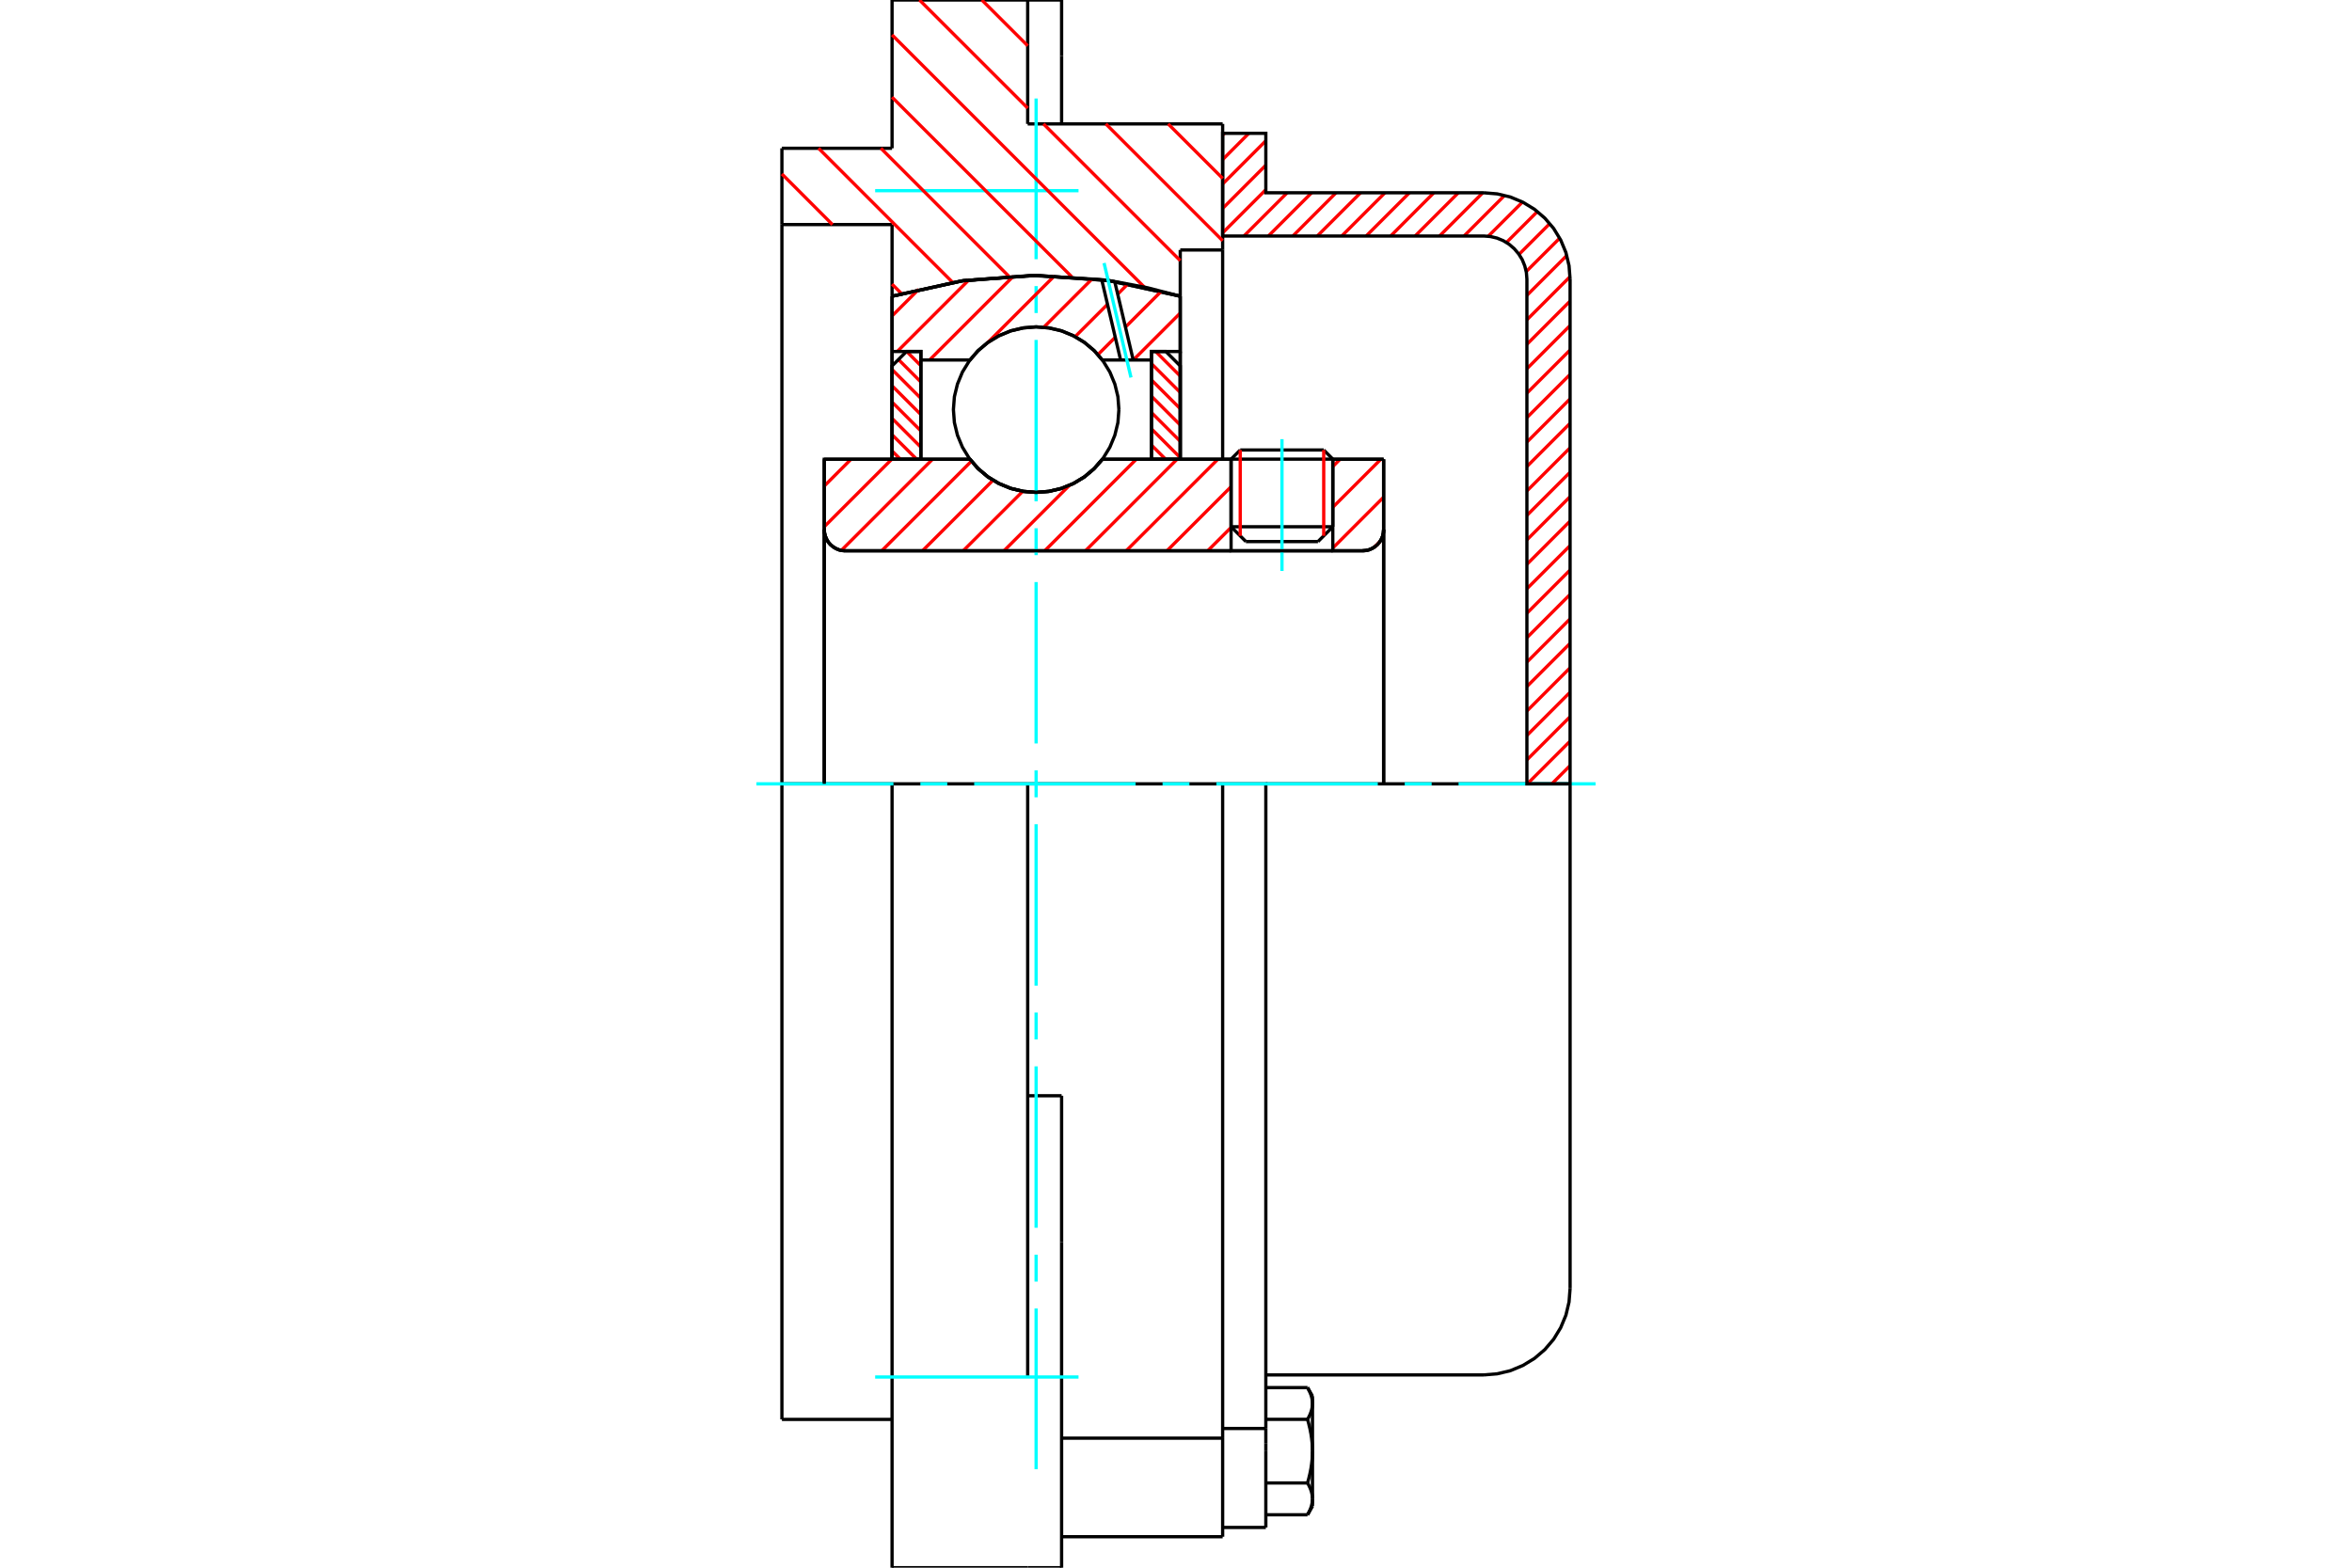 <?xml version="1.0" standalone="no"?>
<!DOCTYPE svg PUBLIC "-//W3C//DTD SVG 1.1//EN"
	"http://www.w3.org/Graphics/SVG/1.1/DTD/svg11.dtd">
<svg xmlns="http://www.w3.org/2000/svg" height="100%" width="100%" viewBox="0 0 36000 24000">
	<rect x="-1800" y="-1200" width="39600" height="26400" style="fill:#FFF"/>
	<g style="fill:none; fill-rule:evenodd" transform="matrix(1 0 0 1 0 0)">
		<g style="fill:none; stroke:#000; stroke-width:50; shape-rendering:geometricPrecision">
			<line x1="20400" y1="7029" x2="18843" y2="7029"/>
			<line x1="18983" y1="6889" x2="20261" y2="6889"/>
			<line x1="18843" y1="8064" x2="20400" y2="8064"/>
			<line x1="20173" y1="8291" x2="19070" y2="8291"/>
			<polyline points="20854,8432 20905,8428 20954,8417 21001,8397 21045,8370 21083,8337 21116,8299 21143,8255 21163,8208 21174,8159 21178,8108"/>
			<line x1="21178" y1="7031" x2="21178" y2="8108"/>
			<line x1="20400" y1="7031" x2="21178" y2="7031"/>
			<line x1="16873" y1="7031" x2="18843" y2="7031"/>
			<polyline points="14846,7031 14975,7178 15125,7304 15293,7404 15474,7478 15664,7523 15859,7538 16054,7523 16245,7478 16426,7404 16594,7304 16744,7178 16873,7031"/>
			<line x1="12616" y1="7031" x2="14846" y2="7031"/>
			<line x1="12616" y1="8108" x2="12616" y2="7031"/>
			<polyline points="12616,8108 12620,8159 12632,8208 12652,8255 12678,8299 12711,8337 12750,8370 12793,8397 12840,8417 12890,8428 12941,8432"/>
			<line x1="20854" y1="8432" x2="12941" y2="8432"/>
			<line x1="21178" y1="8108" x2="21178" y2="12000"/>
			<line x1="12616" y1="8108" x2="12616" y2="12000"/>
			<line x1="18983" y1="6889" x2="18843" y2="7029"/>
			<line x1="20400" y1="7029" x2="20261" y2="6889"/>
			<line x1="20173" y1="8291" x2="20400" y2="8064"/>
			<line x1="18843" y1="8064" x2="19070" y2="8291"/>
			<line x1="18843" y1="7029" x2="18843" y2="8064"/>
			<line x1="20400" y1="8064" x2="20400" y2="7029"/>
			<polyline points="20854,8432 20905,8428 20954,8417 21001,8397 21045,8370 21083,8337 21116,8299 21143,8255 21163,8208 21174,8159 21178,8108"/>
			<polyline points="12616,8108 12620,8159 12632,8208 12652,8255 12678,8299 12711,8337 12750,8370 12793,8397 12840,8417 12890,8428 12941,8432"/>
			<polyline points="18714,23526 18714,22216 18714,22017"/>
			<line x1="16249" y1="22017" x2="18714" y2="22017"/>
			<line x1="15730" y1="1897" x2="18714" y2="1897"/>
			<line x1="18714" y1="12000" x2="18714" y2="22017"/>
			<line x1="18714" y1="12000" x2="15730" y2="12000"/>
			<line x1="16249" y1="16775" x2="15730" y2="16775"/>
			<line x1="13654" y1="12000" x2="11968" y2="12000"/>
			<line x1="15730" y1="12000" x2="13654" y2="12000"/>
			<line x1="13654" y1="3438" x2="11968" y2="3438"/>
			<line x1="13654" y1="4535" x2="13654" y2="3438"/>
			<polyline points="18065,4535 16974,4296 15859,4216 14745,4296 13654,4535"/>
			<line x1="18065" y1="3827" x2="18065" y2="4535"/>
			<line x1="18714" y1="3827" x2="18065" y2="3827"/>
			<line x1="18714" y1="1897" x2="18714" y2="3827"/>
			<line x1="15730" y1="0" x2="15730" y2="1897"/>
			<line x1="13654" y1="0" x2="15730" y2="0"/>
			<line x1="13654" y1="2270" x2="13654" y2="0"/>
			<line x1="11968" y1="2270" x2="13654" y2="2270"/>
			<line x1="11968" y1="3438" x2="11968" y2="2270"/>
			<line x1="13654" y1="7031" x2="13654" y2="4535"/>
			<line x1="18065" y1="4535" x2="18065" y2="7031"/>
			<line x1="11968" y1="21730" x2="11968" y2="12000"/>
			<line x1="18714" y1="3827" x2="18714" y2="7031"/>
			<line x1="11968" y1="12000" x2="11968" y2="3438"/>
			<line x1="16249" y1="19017" x2="16249" y2="16775"/>
			<line x1="15730" y1="21081" x2="15730" y2="12000"/>
			<line x1="16249" y1="24000" x2="16249" y2="19017"/>
			<line x1="16249" y1="855" x2="16249" y2="0"/>
			<line x1="16249" y1="1897" x2="16249" y2="855"/>
			<polyline points="13654,24000 13654,21081 13654,12000"/>
			<line x1="13654" y1="24000" x2="15730" y2="24000"/>
			<line x1="16249" y1="23526" x2="18714" y2="23526"/>
			<line x1="11968" y1="21730" x2="13654" y2="21730"/>
			<line x1="16249" y1="0" x2="15730" y2="0"/>
			<line x1="15730" y1="24000" x2="16249" y2="24000"/>
			<line x1="18714" y1="21869" x2="19375" y2="21869"/>
			<line x1="19375" y1="22093" x2="19375" y2="21869"/>
			<line x1="19375" y1="22216" x2="19375" y2="22093"/>
			<line x1="19375" y1="23384" x2="19375" y2="22216"/>
			<polyline points="19375,21869 19375,12000 18714,12000"/>
			<polyline points="20013,21729 20018,21722 20022,21714 20026,21706 20030,21699 20034,21692 20037,21684 20041,21677 20044,21670 20048,21663 20051,21655 20054,21648 20057,21641 20059,21634 20062,21627 20065,21620 20067,21613 20069,21607 20071,21600 20073,21593 20075,21586 20077,21579 20078,21573 20080,21566 20081,21559 20083,21553 20084,21546 20085,21539 20086,21533 20086,21526 20087,21519 20088,21513 20088,21506 20088,21499 20089,21493 20089,21486"/>
			<polyline points="20089,22216 20089,22203 20088,22189 20088,22176 20088,22163 20087,22149 20086,22136 20086,22123 20085,22110 20084,22096 20083,22083 20081,22069 20080,22056 20078,22043 20077,22029 20075,22016 20073,22002 20071,21989 20069,21975 20067,21961 20065,21947 20062,21934 20059,21920 20057,21906 20054,21892 20051,21877 20048,21863 20044,21849 20041,21834 20037,21820 20034,21805 20030,21790 20026,21775 20022,21760 20018,21745 20013,21729"/>
			<line x1="20089" y1="21486" x2="20089" y2="22216"/>
			<polyline points="20089,22946 20089,22940 20088,22933 20088,22926 20088,22920 20087,22913 20086,22906 20086,22900 20085,22893 20084,22886 20083,22880 20081,22873 20080,22866 20078,22860 20077,22853 20075,22846 20073,22839 20071,22833 20069,22826 20067,22819 20065,22812 20062,22805 20059,22798 20057,22791 20054,22784 20051,22777 20048,22770 20044,22763 20041,22755 20037,22748 20034,22741 20030,22733 20026,22726 20022,22718 20018,22711 20013,22703"/>
			<line x1="20089" y1="22216" x2="20089" y2="22946"/>
			<polyline points="20013,22703 20018,22688 20022,22672 20026,22657 20030,22642 20034,22628 20037,22613 20041,22598 20044,22584 20048,22569 20051,22555 20054,22541 20057,22527 20059,22513 20062,22499 20065,22485 20067,22471 20069,22458 20071,22444 20073,22430 20075,22417 20077,22403 20078,22390 20080,22376 20081,22363 20083,22350 20084,22336 20085,22323 20086,22310 20086,22296 20087,22283 20088,22270 20088,22256 20088,22243 20089,22230 20089,22216"/>
			<line x1="20089" y1="22946" x2="20089" y2="23059"/>
			<polyline points="20013,23190 20018,23182 20022,23175 20026,23167 20030,23160 20034,23152 20037,23145 20041,23137 20044,23130 20048,23123 20051,23116 20054,23109 20057,23102 20059,23095 20062,23088 20065,23081 20067,23074 20069,23067 20071,23060 20073,23054 20075,23047 20077,23040 20078,23033 20080,23027 20081,23020 20083,23013 20084,23007 20085,23000 20086,22993 20086,22987 20087,22980 20088,22973 20088,22967 20088,22960 20089,22953 20089,22946"/>
			<polyline points="20089,21486 20089,21479 20088,21473 20088,21466 20088,21459 20087,21453 20086,21446 20086,21439 20085,21433 20084,21426 20083,21419 20081,21413 20080,21406 20078,21399 20077,21392 20075,21386 20073,21379 20071,21372 20069,21365 20067,21358 20065,21352 20062,21345 20059,21338 20057,21331 20054,21324 20051,21317 20048,21309 20044,21302 20041,21295 20037,21288 20034,21280 20030,21273 20026,21265 20022,21258 20018,21250 20013,21243"/>
			<line x1="20089" y1="21373" x2="20089" y2="21486"/>
			<line x1="19375" y1="23190" x2="20013" y2="23190"/>
			<line x1="19375" y1="22703" x2="20013" y2="22703"/>
			<line x1="19375" y1="21729" x2="20013" y2="21729"/>
			<line x1="19375" y1="21243" x2="20013" y2="21243"/>
			<polyline points="24032,12000 22709,12000 19375,12000"/>
			<line x1="24032" y1="19725" x2="24032" y2="12000"/>
			<line x1="18714" y1="23384" x2="19375" y2="23384"/>
			<line x1="20013" y1="23190" x2="20089" y2="23059"/>
			<line x1="20089" y1="21373" x2="20013" y2="21243"/>
			<polyline points="22709,21049 22916,21032 23118,20984 23310,20904 23487,20796 23645,20661 23780,20503 23888,20326 23968,20134 24016,19932 24032,19725"/>
			<line x1="19375" y1="21049" x2="22709" y2="21049"/>
		</g>
		<g style="fill:none; stroke:#0FF; stroke-width:50; shape-rendering:geometricPrecision">
			<line x1="19622" y1="8741" x2="19622" y2="6723"/>
			<line x1="15859" y1="22492" x2="15859" y2="20032"/>
			<line x1="15859" y1="19620" x2="15859" y2="19208"/>
			<line x1="15859" y1="18796" x2="15859" y2="16325"/>
			<line x1="15859" y1="15913" x2="15859" y2="15501"/>
			<line x1="15859" y1="15089" x2="15859" y2="12618"/>
			<line x1="15859" y1="12206" x2="15859" y2="11794"/>
			<line x1="15859" y1="11382" x2="15859" y2="8911"/>
			<line x1="15859" y1="8499" x2="15859" y2="8087"/>
			<line x1="15859" y1="7675" x2="15859" y2="5204"/>
			<line x1="15859" y1="4792" x2="15859" y2="4380"/>
			<line x1="15859" y1="3968" x2="15859" y2="1508"/>
			<line x1="11578" y1="12000" x2="13675" y2="12000"/>
			<line x1="14087" y1="12000" x2="14499" y2="12000"/>
			<line x1="14911" y1="12000" x2="17382" y2="12000"/>
			<line x1="17794" y1="12000" x2="18206" y2="12000"/>
			<line x1="18618" y1="12000" x2="21089" y2="12000"/>
			<line x1="21501" y1="12000" x2="21913" y2="12000"/>
			<line x1="22325" y1="12000" x2="24422" y2="12000"/>
			<line x1="13395" y1="2919" x2="16508" y2="2919"/>
			<line x1="13395" y1="21081" x2="16508" y2="21081"/>
		</g>
		<g style="fill:none; stroke:#F00; stroke-width:50; shape-rendering:geometricPrecision">
			<line x1="24032" y1="11720" x2="23753" y2="12000"/>
			<line x1="24032" y1="11346" x2="23378" y2="12000"/>
			<line x1="24032" y1="10972" x2="23371" y2="11633"/>
			<line x1="24032" y1="10597" x2="23371" y2="11259"/>
			<line x1="24032" y1="10223" x2="23371" y2="10885"/>
			<line x1="24032" y1="9849" x2="23371" y2="10510"/>
			<line x1="24032" y1="9474" x2="23371" y2="10136"/>
			<line x1="24032" y1="9100" x2="23371" y2="9762"/>
			<line x1="24032" y1="8726" x2="23371" y2="9388"/>
			<line x1="24032" y1="8352" x2="23371" y2="9013"/>
			<line x1="24032" y1="7977" x2="23371" y2="8639"/>
			<line x1="24032" y1="7603" x2="23371" y2="8265"/>
			<line x1="24032" y1="7229" x2="23371" y2="7890"/>
			<line x1="24032" y1="6855" x2="23371" y2="7516"/>
			<line x1="24032" y1="6480" x2="23371" y2="7142"/>
			<line x1="24032" y1="6106" x2="23371" y2="6768"/>
			<line x1="24032" y1="5732" x2="23371" y2="6393"/>
			<line x1="24032" y1="5358" x2="23371" y2="6019"/>
			<line x1="24032" y1="4983" x2="23371" y2="5645"/>
			<line x1="24032" y1="4609" x2="23371" y2="5271"/>
			<line x1="24031" y1="4236" x2="23371" y2="4896"/>
			<line x1="23981" y1="3912" x2="23371" y2="4522"/>
			<line x1="23873" y1="3646" x2="23360" y2="4158"/>
			<line x1="23721" y1="3423" x2="23250" y2="3894"/>
			<line x1="23531" y1="3239" x2="23058" y2="3712"/>
			<line x1="23303" y1="3093" x2="22779" y2="3617"/>
			<line x1="23030" y1="2991" x2="22409" y2="3613"/>
			<line x1="22696" y1="2951" x2="22034" y2="3613"/>
			<line x1="22322" y1="2951" x2="21660" y2="3613"/>
			<line x1="21947" y1="2951" x2="21286" y2="3613"/>
			<line x1="21573" y1="2951" x2="20911" y2="3613"/>
			<line x1="21199" y1="2951" x2="20537" y2="3613"/>
			<line x1="20825" y1="2951" x2="20163" y2="3613"/>
			<line x1="20450" y1="2951" x2="19789" y2="3613"/>
			<line x1="20076" y1="2951" x2="19414" y2="3613"/>
			<line x1="19702" y1="2951" x2="19040" y2="3613"/>
			<line x1="19375" y1="2904" x2="18714" y2="3565"/>
			<line x1="19375" y1="2529" x2="18714" y2="3191"/>
			<line x1="19375" y1="2155" x2="18714" y2="2817"/>
			<line x1="19115" y1="2041" x2="18714" y2="2443"/>
			<line x1="18741" y1="2041" x2="18714" y2="2068"/>
		</g>
		<g style="fill:none; stroke:#000; stroke-width:50; shape-rendering:geometricPrecision">
			<polyline points="18714,3613 18714,2041 19375,2041 19375,2951 22709,2951"/>
			<polyline points="24032,4275 24016,4068 23968,3866 23888,3674 23780,3497 23645,3339 23487,3204 23310,3096 23118,3016 22916,2968 22709,2951"/>
			<polyline points="24032,4275 24032,12000 23371,12000 23371,4275 23363,4171 23338,4070 23299,3974 23244,3886 23177,3807 23098,3739 23010,3685 22914,3645 22813,3621 22709,3613 18714,3613"/>
		</g>
		<g style="fill:none; stroke:#F00; stroke-width:50; shape-rendering:geometricPrecision">
			<line x1="17880" y1="1897" x2="18714" y2="2731"/>
			<line x1="15028" y1="0" x2="15730" y2="701"/>
			<line x1="16926" y1="1897" x2="18714" y2="3685"/>
			<line x1="14074" y1="0" x2="15730" y2="1655"/>
			<line x1="15972" y1="1897" x2="18065" y2="3990"/>
			<line x1="13654" y1="534" x2="17517" y2="4397"/>
			<line x1="13654" y1="1488" x2="16406" y2="4239"/>
			<line x1="13483" y1="2270" x2="15443" y2="4231"/>
			<line x1="12529" y1="2270" x2="14582" y2="4324"/>
			<line x1="11968" y1="2663" x2="12742" y2="3438"/>
			<line x1="13654" y1="4350" x2="13800" y2="4496"/>
		</g>
		<g style="fill:none; stroke:#000; stroke-width:50; shape-rendering:geometricPrecision">
			<polyline points="18065,4535 16974,4296 15859,4216 14745,4296 13654,4535"/>
		</g>
		<g style="fill:none; stroke:#F00; stroke-width:50; shape-rendering:geometricPrecision">
			<line x1="20261" y1="6889" x2="20261" y2="8203"/>
			<line x1="18983" y1="8203" x2="18983" y2="6889"/>
			<line x1="13654" y1="6904" x2="13781" y2="7031"/>
			<line x1="13654" y1="6655" x2="14031" y2="7031"/>
			<line x1="13654" y1="6405" x2="14095" y2="6846"/>
			<line x1="13654" y1="6156" x2="14095" y2="6597"/>
			<line x1="13654" y1="5906" x2="14095" y2="6347"/>
			<line x1="13654" y1="5657" x2="14095" y2="6098"/>
			<line x1="13752" y1="5504" x2="14095" y2="5848"/>
			<line x1="13878" y1="5381" x2="14095" y2="5599"/>
		</g>
		<g style="fill:none; stroke:#000; stroke-width:50; shape-rendering:geometricPrecision">
			<polyline points="14095,7031 14095,5381 13875,5381 13654,5602 13654,7031 14095,7031"/>
		</g>
		<g style="fill:none; stroke:#F00; stroke-width:50; shape-rendering:geometricPrecision">
			<line x1="17688" y1="5381" x2="18065" y2="5758"/>
			<line x1="17624" y1="5567" x2="18065" y2="6008"/>
			<line x1="17624" y1="5816" x2="18065" y2="6257"/>
			<line x1="17624" y1="6066" x2="18065" y2="6507"/>
			<line x1="17624" y1="6315" x2="18065" y2="6756"/>
			<line x1="17624" y1="6565" x2="18065" y2="7006"/>
			<line x1="17624" y1="6814" x2="17841" y2="7031"/>
		</g>
		<g style="fill:none; stroke:#000; stroke-width:50; shape-rendering:geometricPrecision">
			<polyline points="17624,7031 17624,5381 17844,5381 18065,5602 18065,7031 17624,7031"/>
			<polyline points="17126,6271 17111,6073 17064,5880 16988,5696 16884,5527 16755,5375 16604,5246 16435,5143 16251,5066 16058,5020 15859,5004 15661,5020 15468,5066 15284,5143 15115,5246 14964,5375 14835,5527 14731,5696 14655,5880 14608,6073 14593,6271 14608,6469 14655,6663 14731,6846 14835,7016 14964,7167 15115,7296 15284,7400 15468,7476 15661,7522 15859,7538 16058,7522 16251,7476 16435,7400 16604,7296 16755,7167 16884,7016 16988,6846 17064,6663 17111,6469 17126,6271"/>
		</g>
		<g style="fill:none; stroke:#F00; stroke-width:50; shape-rendering:geometricPrecision">
			<line x1="18065" y1="4793" x2="17347" y2="5511"/>
			<line x1="17775" y1="4459" x2="17226" y2="5008"/>
			<line x1="17070" y1="5164" x2="16805" y2="5429"/>
			<line x1="17263" y1="4347" x2="17108" y2="4503"/>
			<line x1="16951" y1="4659" x2="16456" y2="5154"/>
			<line x1="16719" y1="4267" x2="15976" y2="5010"/>
			<line x1="16138" y1="4225" x2="15118" y2="5245"/>
			<line x1="15512" y1="4227" x2="14228" y2="5511"/>
			<line x1="14828" y1="4287" x2="13734" y2="5381"/>
			<line x1="14062" y1="4429" x2="13654" y2="4837"/>
		</g>
		<g style="fill:none; stroke:#000; stroke-width:50; shape-rendering:geometricPrecision">
			<polyline points="13654,7031 13654,5381 13654,4535"/>
			<polyline points="16863,4281 15785,4217 14708,4302 13654,4535"/>
			<polyline points="17062,4310 16962,4295 16863,4281"/>
			<polyline points="18065,4535 17567,4406 17062,4310"/>
			<polyline points="18065,4535 18065,5381 17624,5381 17624,5511 17624,7031"/>
			<polyline points="17624,5511 17345,5511 17152,5511 16873,5511 16744,5364 16594,5239 16426,5138 16245,5064 16054,5020 15859,5004 15664,5020 15474,5064 15293,5138 15125,5239 14975,5364 14846,5511 14095,5511 14095,7031"/>
			<polyline points="14095,5511 14095,5381 13654,5381"/>
			<line x1="18065" y1="5381" x2="18065" y2="7031"/>
		</g>
		<g style="fill:none; stroke:#0FF; stroke-width:50; shape-rendering:geometricPrecision">
			<line x1="17311" y1="5779" x2="16899" y2="4027"/>
		</g>
		<g style="fill:none; stroke:#000; stroke-width:50; shape-rendering:geometricPrecision">
			<line x1="17152" y1="5511" x2="16863" y2="4281"/>
			<line x1="17345" y1="5511" x2="17062" y2="4310"/>
		</g>
		<g style="fill:none; stroke:#F00; stroke-width:50; shape-rendering:geometricPrecision">
			<line x1="21120" y1="8294" x2="21040" y2="8374"/>
			<line x1="21178" y1="7611" x2="20400" y2="8390"/>
			<line x1="21135" y1="7031" x2="20400" y2="7766"/>
			<line x1="20511" y1="7031" x2="20400" y2="7142"/>
			<line x1="18843" y1="8075" x2="18486" y2="8432"/>
			<line x1="18843" y1="7451" x2="17862" y2="8432"/>
			<line x1="18640" y1="7031" x2="17238" y2="8432"/>
			<line x1="18016" y1="7031" x2="16615" y2="8432"/>
			<line x1="17392" y1="7031" x2="15991" y2="8432"/>
			<line x1="16369" y1="7430" x2="15367" y2="8432"/>
			<line x1="15655" y1="7521" x2="14743" y2="8432"/>
			<line x1="15199" y1="7352" x2="14120" y2="8432"/>
			<line x1="14869" y1="7060" x2="13496" y2="8432"/>
			<line x1="14273" y1="7031" x2="12878" y2="8426"/>
			<line x1="13649" y1="7031" x2="12616" y2="8064"/>
			<line x1="13025" y1="7031" x2="12616" y2="7441"/>
		</g>
		<g style="fill:none; stroke:#000; stroke-width:50; shape-rendering:geometricPrecision">
			<line x1="21178" y1="12000" x2="21178" y2="7031"/>
			<polyline points="20854,8432 20905,8428 20954,8417 21001,8397 21045,8370 21083,8337 21116,8299 21143,8255 21163,8208 21174,8159 21178,8108"/>
			<polyline points="20854,8432 20400,8432 20400,7031"/>
			<polyline points="20400,8432 18843,8432 18843,7031"/>
			<line x1="18843" y1="8432" x2="12941" y2="8432"/>
			<polyline points="12616,8108 12620,8159 12632,8208 12652,8255 12678,8299 12711,8337 12750,8370 12793,8397 12840,8417 12890,8428 12941,8432"/>
			<polyline points="12616,8108 12616,7031 13057,7031 14846,7031 14975,7178 15125,7304 15293,7404 15474,7478 15664,7523 15859,7538 16054,7523 16245,7478 16426,7404 16594,7304 16744,7178 16873,7031 18843,7031"/>
			<line x1="20400" y1="7031" x2="21178" y2="7031"/>
			<line x1="12616" y1="12000" x2="12616" y2="8108"/>
		</g>
	</g>
</svg>
